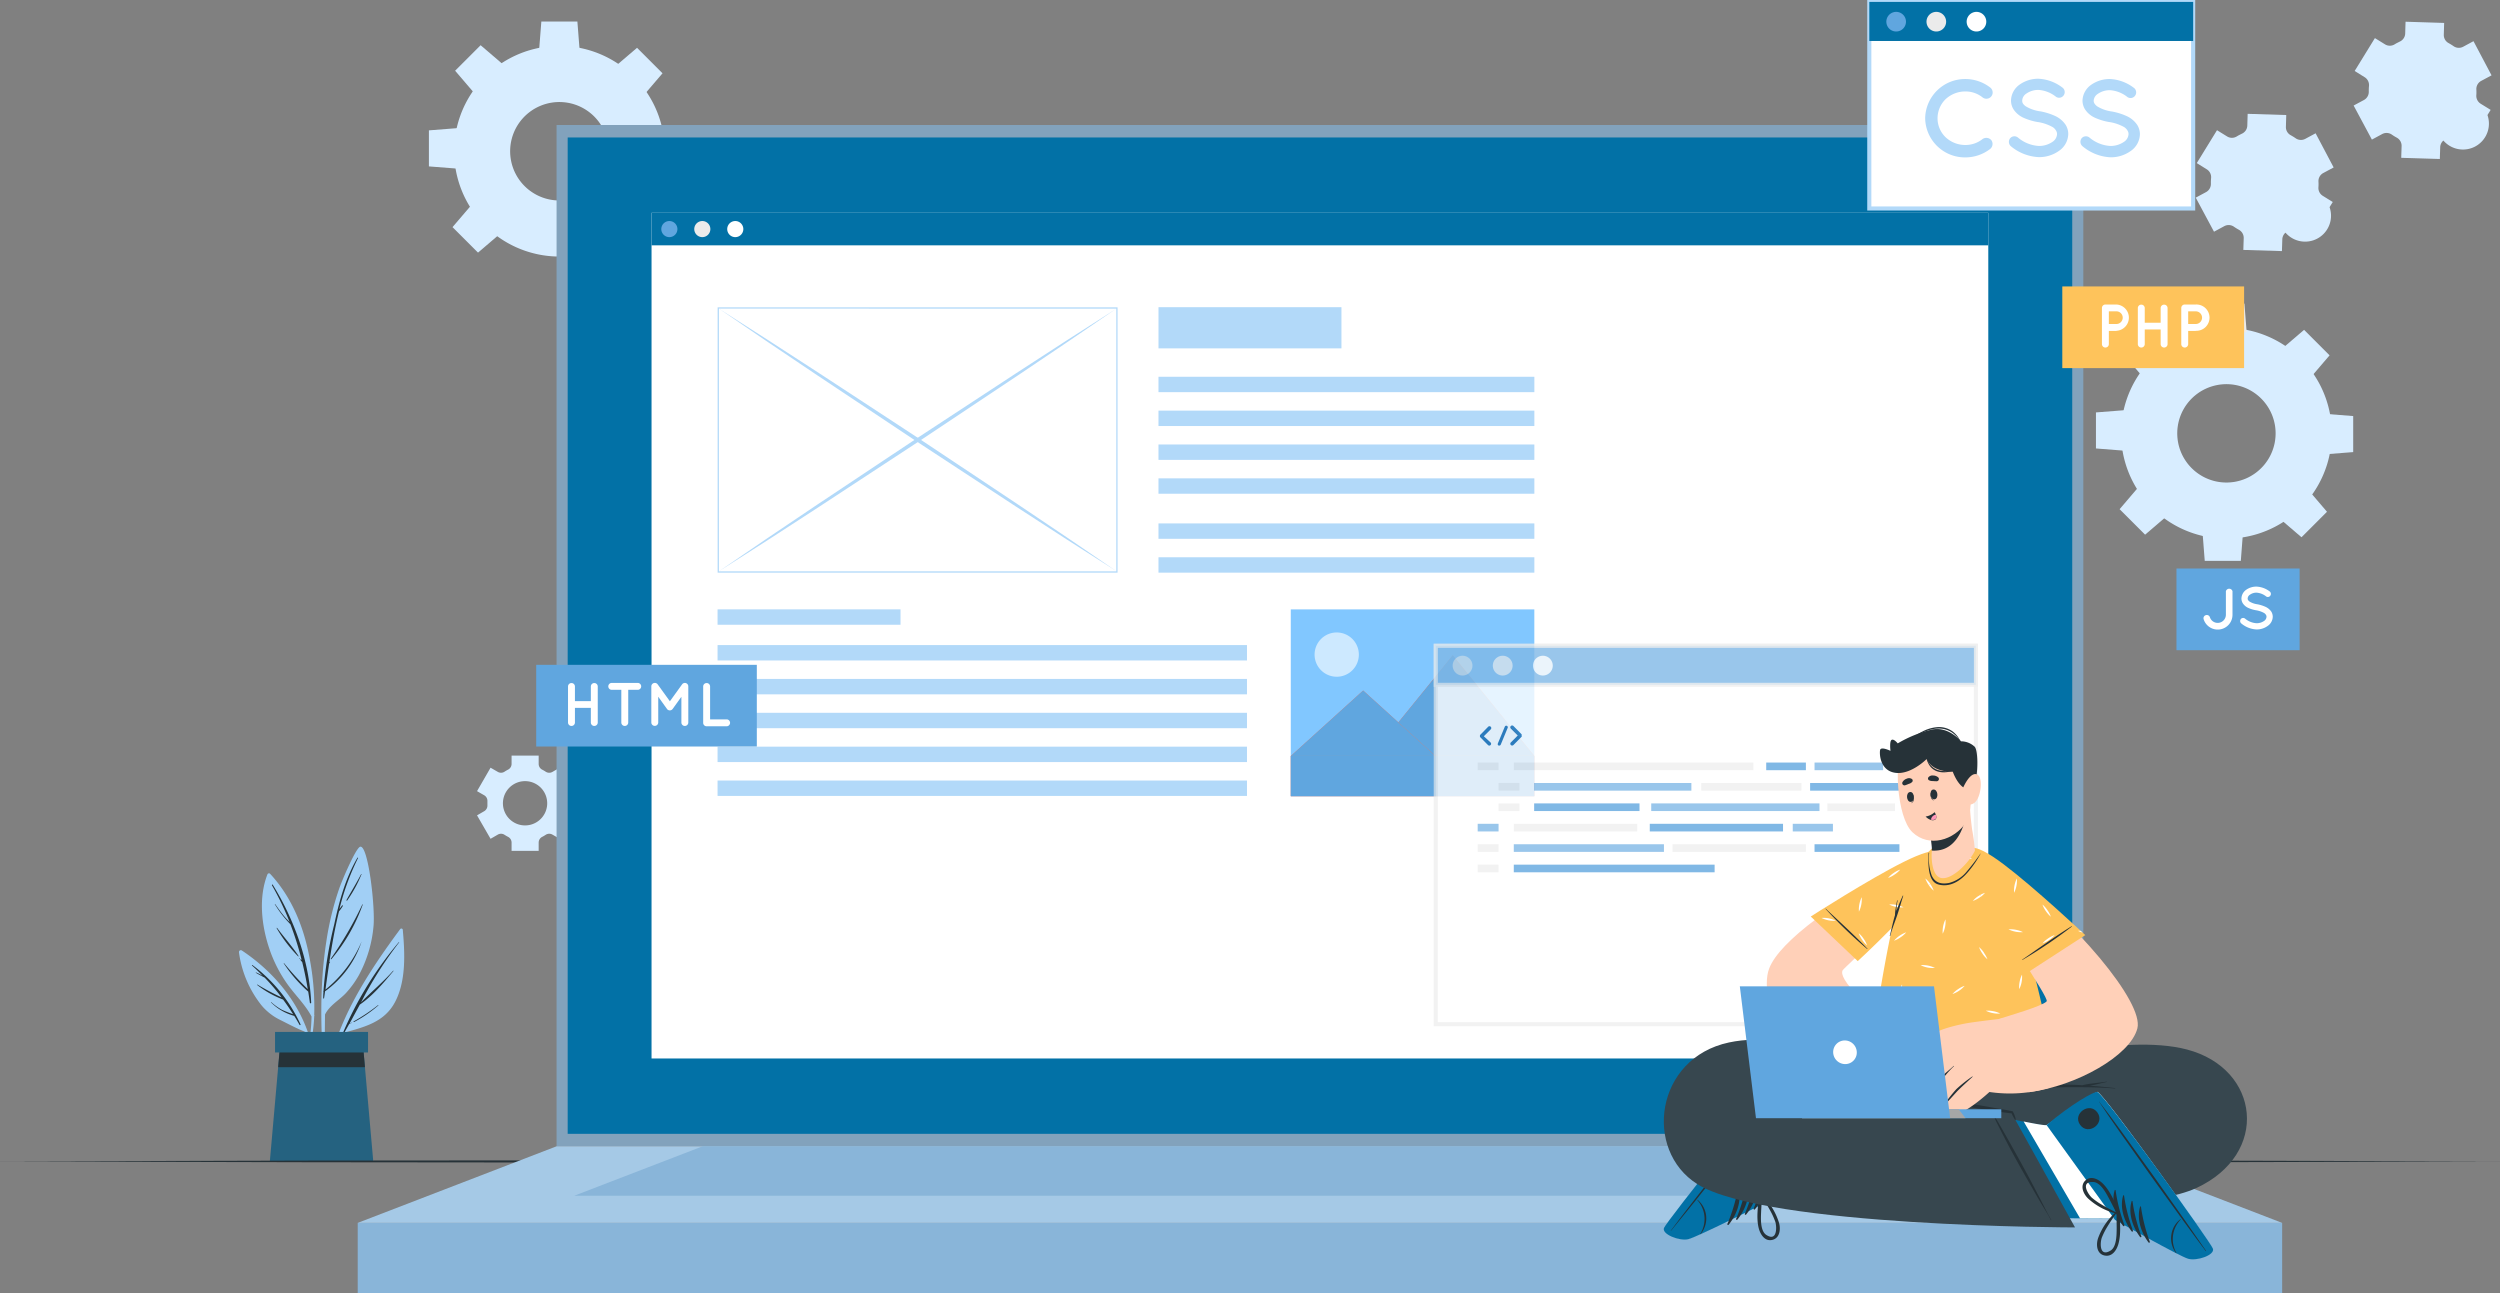 <svg xmlns="http://www.w3.org/2000/svg" width="570" height="294.803" viewBox="0 0 570 294.803">
  <rect x="0" y="0" width="570" height="294.803" fill="#808080" stroke="none"/>
  <g id="IT_Service_Bulgaria_ic_4" transform="translate(-6.76 -60)">
    <path id="Path_138890" data-name="Path 138890" d="M678.305,117.963l4.644-7.483-2.295-1.419a2.1,2.1,0,0,1-.97-1.971,10.51,10.51,0,0,0,0-1.317,2.1,2.1,0,0,1,1.1-1.9l2.366-1.27-4.116-7.791-2.366,1.277a2.1,2.1,0,0,1-2.184-.142,11.949,11.949,0,0,0-1.12-.694,2.081,2.081,0,0,1-1.1-1.9l.079-2.7-8.8-.276-.079,2.7a2.1,2.1,0,0,1-1.27,1.845l-.576.292c-.2.1-.379.213-.568.323a2.074,2.074,0,0,1-2.184,0l-2.31-1.427-4.613,7.5,2.295,1.427a2.105,2.105,0,0,1,.97,1.971,12.092,12.092,0,0,0-.047,1.309,2.107,2.107,0,0,1-1.088,1.9l-2.366,1.27,4.164,7.767,2.366-1.277a2.1,2.1,0,0,1,2.184.142,11.728,11.728,0,0,0,1.112.686,2.106,2.106,0,0,1,1.112,1.9l-.087,2.7,8.8.268.087-2.7a2.1,2.1,0,0,1,1.222-1.822c.2-.087.394-.189.583-.292s.378-.205.568-.323a2.089,2.089,0,0,1,2.192,0Zm-7.452-5.52a5.908,5.908,0,1,0,.008-.039Z" transform="translate(-108.318 -25.424)" fill="#d8edff"/>
    <path id="Path_141301" data-name="Path 141301" d="M678.305,117.963l4.644-7.483-2.295-1.419a2.1,2.1,0,0,1-.97-1.971,10.51,10.51,0,0,0,0-1.317,2.1,2.1,0,0,1,1.1-1.9l2.366-1.27-4.116-7.791-2.366,1.277a2.1,2.1,0,0,1-2.184-.142,11.949,11.949,0,0,0-1.12-.694,2.081,2.081,0,0,1-1.1-1.9l.079-2.7-8.8-.276-.079,2.7a2.1,2.1,0,0,1-1.27,1.845l-.576.292c-.2.1-.379.213-.568.323a2.074,2.074,0,0,1-2.184,0l-2.31-1.427-4.613,7.5,2.295,1.427a2.105,2.105,0,0,1,.97,1.971,12.092,12.092,0,0,0-.047,1.309,2.107,2.107,0,0,1-1.088,1.9l-2.366,1.27,4.164,7.767,2.366-1.277a2.1,2.1,0,0,1,2.184.142,11.728,11.728,0,0,0,1.112.686,2.106,2.106,0,0,1,1.112,1.9l-.087,2.7,8.8.268.087-2.7a2.1,2.1,0,0,1,1.222-1.822c.2-.087.394-.189.583-.292s.378-.205.568-.323a2.089,2.089,0,0,1,2.192,0Zm-7.452-5.52a5.908,5.908,0,1,0,.008-.039Z" transform="translate(-144.318 -4.424)" fill="#d8edff"/>
    <path id="Path_138891" data-name="Path 138891" d="M122.008,356.726l-3.06-5.346-1.632.946a1.458,1.458,0,0,1-1.577-.055,8.154,8.154,0,0,0-.789-.457,1.467,1.467,0,0,1-.789-1.309V348.62h-6.174V350.5a1.467,1.467,0,0,1-.789,1.309,7.265,7.265,0,0,0-.789.457,1.458,1.458,0,0,1-1.577.055l-1.64-.946-3.083,5.346,1.648.946a1.475,1.475,0,0,1,.718,1.356v.907a1.475,1.475,0,0,1-.718,1.356l-1.648.954,3.083,5.346,1.64-.946a1.458,1.458,0,0,1,1.577.055c.26.166.52.315.789.457a1.459,1.459,0,0,1,.789,1.3v1.893h6.174v-1.893a1.465,1.465,0,0,1,.789-1.3,8.729,8.729,0,0,0,.789-.457,1.458,1.458,0,0,1,1.577-.055l1.64.946,3.083-5.346-1.64-.946a1.475,1.475,0,0,1-.718-1.356v-.915a1.475,1.475,0,0,1,.718-1.356Zm-5.9,2.76a5.048,5.048,0,1,1-1.479-3.568,5.058,5.058,0,0,1,1.479,3.568Z" transform="translate(15.415 -116.34)" fill="#d8edff"/>
    <g id="Group_307058" data-name="Group 307058" transform="translate(104.55 64.915)">
      <path id="Path_138892" data-name="Path 138892" d="M89.637,259.2a24.013,24.013,0,1,0,9.2,1.825,24.027,24.027,0,0,0-9.2-1.825Zm0,35.24a11.221,11.221,0,1,1,7.932-3.284,11.221,11.221,0,0,1-7.932,3.284Z" transform="translate(-59.892 -253.648)" fill="#d8edff"/>
      <path id="Path_138893" data-name="Path 138893" d="M99.462,258.7H90.22l.513-6.545h8.217Z" transform="translate(-65.097 -252.16)" fill="#d8edff"/>
      <path id="Path_138894" data-name="Path 138894" d="M76.735,263.266,70.206,269.8l-4.266-4.984L71.752,259Z" transform="translate(-59.963 -253.606)" fill="#d8edff"/>
      <path id="Path_138895" data-name="Path 138895" d="M64.9,282.97v9.242L58.36,291.7v-8.217Z" transform="translate(-58.36 -258.675)" fill="#d8edff"/>
      <path id="Path_138896" data-name="Path 138896" d="M69.456,305.27l6.537,6.537L71,316.073l-5.812-5.812Z" transform="translate(-59.804 -263.391)" fill="#d8edff"/>
      <path id="Path_138898" data-name="Path 138898" d="M111.47,312.549,118,306.02,122.265,311l-5.812,5.812Z" transform="translate(-69.591 -263.549)" fill="#d8edff"/>
      <path id="Path_138899" data-name="Path 138899" d="M124.45,293.262V284.02l6.537.513v8.217Z" transform="translate(-72.335 -258.897)" fill="#d8edff"/>
      <path id="Path_138900" data-name="Path 138900" d="M118.747,270.545l-6.537-6.537,4.991-4.258,5.812,5.812Z" transform="translate(-69.747 -253.765)" fill="#d8edff"/>
    </g>
    <path id="Path_138901" data-name="Path 138901" d="M630.652,154.82a24.022,24.022,0,1,0,9.2,1.829,24.036,24.036,0,0,0-9.2-1.829Zm0,35.248a11.213,11.213,0,1,1,4.294-.852,11.221,11.221,0,0,1-4.294.852Z" transform="translate(-116.272 -20.051)" fill="#d8edff"/>
    <path id="Path_138902" data-name="Path 138902" d="M640.482,154.335H631.24l.513-6.545h8.217Z" transform="translate(-121.48 -18.564)" fill="#ebebeb"/>
    <path id="Path_138903" data-name="Path 138903" d="M617.755,158.9l-6.529,6.529-4.266-4.984,5.812-5.812Z" transform="translate(-116.346 -20.011)" fill="#d8edff"/>
    <path id="Path_138904" data-name="Path 138904" d="M605.917,178.6v9.242l-6.537-.513v-8.217Z" transform="translate(-114.743 -25.079)" fill="#d8edff"/>
    <path id="Path_138905" data-name="Path 138905" d="M610.478,200.9l6.537,6.537-4.984,4.266-5.812-5.812Z" transform="translate(-116.189 -29.795)" fill="#d8edff"/>
    <path id="Path_138906" data-name="Path 138906" d="M630.19,213.88h9.234l-.5,6.545h-8.224Z" transform="translate(-121.258 -32.54)" fill="#d8edff"/>
    <path id="Path_138907" data-name="Path 138907" d="M652.49,208.179l6.537-6.529,4.258,4.984-5.812,5.812Z" transform="translate(-125.973 -29.953)" fill="#d8edff"/>
    <path id="Path_138908" data-name="Path 138908" d="M665.47,188.892V179.65l6.537.513v8.217Z" transform="translate(-128.718 -25.301)" fill="#d8edff"/>
    <path id="Path_138909" data-name="Path 138909" d="M659.769,166.173l-6.529-6.537,4.984-4.266,5.812,5.812Z" transform="translate(-126.132 -20.167)" fill="#d8edff"/>
    <path id="Path_138910" data-name="Path 138910" d="M104.614,328.6C97.376,338.4,89.822,349.785,88,362.086c0,.181.276.244.315.055a74.315,74.315,0,0,1,3.2-9.841c4.731-1.317,9.462-2.366,11.938-7.1,2.547-4.857,2.224-11.189,1.743-16.48A.332.332,0,0,0,104.614,328.6Z" transform="translate(-6.606 -56.771)" fill="#a1cff5"/>
    <path id="Path_138911" data-name="Path 138911" d="M92.536,353.036A81.1,81.1,0,0,1,105.271,332.4s.095,0,.055.063a87.48,87.48,0,0,0-8.674,13.665c2.366-2.437,5.023-4.613,7.294-7.191.047-.055.118,0,.071.071-2.255,2.7-4.731,5.646-7.657,7.649q-1.183,2.176-2.366,4.368c.2-.11.4-.205.607-.308v.055c-.229.11-.449.229-.678.331-.379.686-.789,1.38-1.151,2.066C92.678,353.328,92.465,353.186,92.536,353.036Z" transform="translate(-7.562 -57.602)" fill="#263238"/>
    <path id="Path_138912" data-name="Path 138912" d="M95.59,354.34a41.8,41.8,0,0,0,5.559-3.714c.047-.039.118,0,.071.071a29.164,29.164,0,0,1-5.52,3.777C95.582,354.521,95.5,354.387,95.59,354.34Z" transform="translate(-8.203 -61.453)" fill="#263238"/>
    <path id="Path_138913" data-name="Path 138913" d="M86.78,355.254c0,.15.268.142.26,0,0-4.045,0-8.114.063-12.183,1.041-2.1,3.265-3.257,4.818-4.936a21.829,21.829,0,0,0,2.886-4,28.885,28.885,0,0,0,3.351-11.174c.426-4.329-1.214-18.625-3.044-18.136-.946.252-4.014,7.333-4.826,9.675A67.645,67.645,0,0,0,87.41,326.37C85.928,335.872,86.054,345.657,86.78,355.254Z" transform="translate(-6.237 -51.769)" fill="#a1cff5"/>
    <path id="Path_138914" data-name="Path 138914" d="M86.867,338.446a91.617,91.617,0,0,1,2.46-15.274c1.159-5.354,2.523-10.393,5.283-15.171.047-.087.181,0,.134.079A56.242,56.242,0,0,0,90.5,319.726c.181-.284.41-.56.6-.836.079-.1.252,0,.181.11a8.246,8.246,0,0,1-.867,1.214h0c-.946,3.824-1.632,7.743-2.216,11.647l.134-.15.055.047-.229.386c-.292,1.979-.568,3.943-.836,5.922a28,28,0,0,0,8.24-10.953,22.753,22.753,0,0,1-8.335,11.339c-.071.528-.142,1.057-.221,1.577,0,.11-.189.079-.189,0a13.756,13.756,0,0,1,.047-1.4C86.828,338.572,86.8,338.493,86.867,338.446Z" transform="translate(-6.357 -52.435)" fill="#263238"/>
    <path id="Path_138915" data-name="Path 138915" d="M89,333.875a82.025,82.025,0,0,0,7.191-12.38c0-.047.1,0,.087.039a40.273,40.273,0,0,1-7.144,12.443A.085.085,0,0,1,89,333.875Z" transform="translate(-6.813 -55.292)" fill="#263238"/>
    <path id="Path_138916" data-name="Path 138916" d="M93.526,318.646c1.12-1.979,2.295-3.9,3.351-5.922,0-.055.1,0,.079.055A30.57,30.57,0,0,1,93.7,318.74C93.629,318.843,93.463,318.756,93.526,318.646Z" transform="translate(-7.772 -53.436)" fill="#263238"/>
    <path id="Path_138917" data-name="Path 138917" d="M80.4,345.164a41.635,41.635,0,0,1-.946,7.948c.039.292.079.576.126.875a38.351,38.351,0,0,0,1.427-8.895.268.268,0,0,0,0-.276h0a58.355,58.355,0,0,0-.891-12.049c-1.254-7.444-4-14.588-9.186-20.171a.377.377,0,0,0-.316-.078.377.377,0,0,0-.26.2c-2.09,5.331-1.364,11.686.426,17a31.053,31.053,0,0,0,4.116,8.067C76.69,340.314,78.962,342.435,80.4,345.164Z" transform="translate(-2.606 -53.396)" fill="#a1cff5"/>
    <path id="Path_138918" data-name="Path 138918" d="M72.167,315.8c4.92,7.988,8.343,17.458,8.761,26.889a.15.15,0,0,1-.3,0c-.11-.852-.244-1.687-.378-2.523a32.221,32.221,0,0,1-5.583-6.442c0-.039.039-.087.071-.047a68.4,68.4,0,0,0,5.409,5.93q-.52-3.155-1.262-6.158c-.134-.15-.26-.308-.386-.457s.055-.244.142-.15l.118.134a70.6,70.6,0,0,0-2.571-8.169,24.691,24.691,0,0,1-3.564-4.581l.063-.039c.733,1.025,1.443,2.066,2.279,3.02.331.378.694.733,1.041,1.1a63.316,63.316,0,0,0-4.014-8.359C71.907,315.789,72.1,315.678,72.167,315.8Z" transform="translate(-3.217 -54.08)" fill="#263238"/>
    <path id="Path_138919" data-name="Path 138919" d="M73.449,328.3c1.577,2.137,3.406,4.179,4.881,6.387a.06.06,0,0,1,.011.023.064.064,0,0,1,0,.025.066.066,0,0,1-.008.024.074.074,0,0,1-.017.019.078.078,0,0,1-.023.011.054.054,0,0,1-.025,0,.063.063,0,0,1-.024-.008.066.066,0,0,1-.019-.017,32.435,32.435,0,0,1-4.881-6.4C73.3,328.295,73.4,328.24,73.449,328.3Z" transform="translate(-3.505 -56.73)" fill="#263238"/>
    <path id="Path_138920" data-name="Path 138920" d="M79.97,337l.071.071a.05.05,0,1,1-.071.071l-.071-.063C79.813,337.063,79.884,337,79.97,337Z" transform="translate(-4.885 -58.575)" fill="#263238"/>
    <path id="Path_138921" data-name="Path 138921" d="M62.44,335.165a24.607,24.607,0,0,0,5.173,12.183,12.945,12.945,0,0,0,4.211,3.28c1.822.907,3.73,1.94,5.614,2.681a36.963,36.963,0,0,1,2,7.1c.055-.213.118-.426.181-.631-1.214-10.4-7.941-19.288-16.559-25a.424.424,0,0,0-.211-.043.414.414,0,0,0-.205.065.424.424,0,0,0-.147.156.429.429,0,0,0-.052.209Z" transform="translate(-1.201 -58.095)" fill="#a1cff5"/>
    <path id="Path_138922" data-name="Path 138922" d="M66.213,339.145a.074.074,0,0,1,.087-.118A35.278,35.278,0,0,1,77.268,352.55c.063.142-.134.268-.213.126-.4-.7-.789-1.388-1.222-2.058a11.866,11.866,0,0,1-5.283-3.06.041.041,0,0,1-.014-.028.043.043,0,0,1,.01-.031.044.044,0,0,1,.029-.014.043.043,0,0,1,.03.01,12.369,12.369,0,0,0,2.476,1.758,26.553,26.553,0,0,0,2.5.986c-.725-1.159-1.49-2.263-2.279-3.336a23.016,23.016,0,0,1-5.906-3.32c-.055-.047,0-.134.055-.095a61.093,61.093,0,0,0,5.52,2.933,47.691,47.691,0,0,0-3.872-4.518c-.67-.355-1.348-.71-1.995-1.088a.052.052,0,0,1-.025-.02.054.054,0,0,1-.009-.031.055.055,0,0,1,.009-.031.053.053,0,0,1,.025-.021,6.9,6.9,0,0,1,1.53.789C67.869,340.675,67.065,339.9,66.213,339.145Z" transform="translate(-1.994 -59.001)" fill="#263238"/>
    <path id="Path_138923" data-name="Path 138923" d="M94.955,388.789H71.37l1.9-21.488.418-4.731H92.637l.418,4.731Z" transform="translate(-3.089 -63.982)" fill="#256280"/>
    <path id="Path_138924" data-name="Path 138924" d="M93.564,367.3H73.78l.418-4.731H93.147Z" transform="translate(-3.599 -63.982)" fill="#263238"/>
    <path id="Path_138925" data-name="Path 138925" d="M94.084,358.37H72.88v4.692h21.2Z" transform="translate(-3.409 -63.094)" fill="#256280"/>
    <path id="Path_138926" data-name="Path 138926" d="M56.76,395.714l71.25-.2,71.25-.063,142.5-.134,142.5.134,71.25.063,71.25.2-71.25.189-71.25.071-142.5.134-142.5-.134-71.25-.071Z" transform="translate(-50 -70.907)" fill="#263238"/>
    <path id="Path_138927" data-name="Path 138927" d="M502.381,96.15H154.28V329h348.1Z" transform="translate(-20.622 -7.644)" fill="#82a2bc"/>
    <path id="Path_138928" data-name="Path 138928" d="M500.528,99.75H157.49V326.92H500.528Z" transform="translate(-21.3 -8.406)" fill="#0271a6"/>
    <path id="Path_138929" data-name="Path 138929" d="M535.555,413.59H96.78v15.984H535.555Z" transform="translate(-8.463 -74.77)" fill="#89b5d9"/>
    <path id="Path_138930" data-name="Path 138930" d="M96.78,408.906l45.341-17.466H490.214l45.341,17.466Z" transform="translate(-8.463 -70.087)" fill="#a5c9e6"/>
    <path id="Path_138931" data-name="Path 138931" d="M159.41,402.708l29.255-11.268H470.157l29.255,11.268Z" transform="translate(-21.706 -70.087)" fill="#89b5d9"/>
    <path id="Path_138932" data-name="Path 138932" d="M486.518,121.53H181.74V314.344H486.518Z" transform="translate(-26.428 -13.011)" fill="#fff"/>
    <path id="Path_138933" data-name="Path 138933" d="M486.518,121.53H181.74v7.42H486.518Z" transform="translate(-26.428 -13.011)" fill="#0271a6"/>
    <path id="Path_138934" data-name="Path 138934" d="M188.235,125.747a1.836,1.836,0,1,1-.538-1.3A1.838,1.838,0,0,1,188.235,125.747Z" transform="translate(-27.025 -13.514)" fill="#60a6df"/>
    <path id="Path_138935" data-name="Path 138935" d="M197.76,125.747a1.836,1.836,0,1,1-.538-1.3,1.846,1.846,0,0,1,.538,1.3Z" transform="translate(-29.036 -13.514)" fill="#ebebeb"/>
    <path id="Path_138936" data-name="Path 138936" d="M207.29,125.747a1.836,1.836,0,1,1-.538-1.3A1.846,1.846,0,0,1,207.29,125.747Z" transform="translate(-31.051 -13.514)" fill="#fff"/>
    <path id="Path_138937" data-name="Path 138937" d="M366.57,278.795H422.1v-42.6H366.57Z" transform="translate(-65.513 -37.257)" fill="#81c7ff"/>
    <path id="Path_138938" data-name="Path 138938" d="M373.553,246.916a5.048,5.048,0,1,0,1.378-2.565,5.043,5.043,0,0,0-1.378,2.565Z" transform="translate(-66.968 -38.671)" fill="#fff" opacity="0.6"/>
    <path id="Path_138939" data-name="Path 138939" d="M389.8,272.431h37.211l-18.6-22.931Z" transform="translate(-70.425 -40.072)" fill="#ff734e"/>
    <path id="Path_138940" data-name="Path 138940" d="M389.8,272.431h37.211l-18.6-22.931Z" transform="translate(-70.425 -40.072)" fill="#60a6df"/>
    <path id="Path_138941" data-name="Path 138941" d="M366.57,274.6h33l-16.5-14.935Z" transform="translate(-65.513 -42.222)" fill="#ff734e"/>
    <path id="Path_138942" data-name="Path 138942" d="M366.57,274.6h33l-16.5-14.935Z" transform="translate(-65.513 -42.222)" fill="#60a6df"/>
    <path id="Path_138943" data-name="Path 138943" d="M422.1,278.58H366.57v9.179H422.1Z" transform="translate(-65.513 -46.221)" fill="#ff734e"/>
    <path id="Path_138944" data-name="Path 138944" d="M422.1,278.58H366.57v9.179H422.1Z" transform="translate(-65.513 -46.221)" fill="#60a6df"/>
    <path id="Path_138945" data-name="Path 138945" d="M242.544,236.19H200.83V239.7h41.714Z" transform="translate(-30.465 -37.257)" fill="#b2d9f9"/>
    <path id="Path_138946" data-name="Path 138946" d="M321.539,246.51H200.83v3.509h120.71Z" transform="translate(-30.465 -39.44)" fill="#b2d9f9"/>
    <path id="Path_138947" data-name="Path 138947" d="M321.539,256.31H200.83v3.509h120.71Z" transform="translate(-30.465 -41.512)" fill="#b2d9f9"/>
    <path id="Path_138948" data-name="Path 138948" d="M321.539,266.1H200.83v3.509h120.71Z" transform="translate(-30.465 -43.582)" fill="#b2d9f9"/>
    <path id="Path_138949" data-name="Path 138949" d="M321.539,275.89H200.83V279.4h120.71Z" transform="translate(-30.465 -45.652)" fill="#b2d9f9"/>
    <path id="Path_138950" data-name="Path 138950" d="M321.539,285.68H200.83v3.509h120.71Z" transform="translate(-30.465 -47.722)" fill="#b2d9f9"/>
    <path id="Path_138951" data-name="Path 138951" d="M370.034,148.82H328.32v9.391h41.714Z" transform="translate(-57.424 -18.782)" fill="#b2d9f9"/>
    <path id="Path_138952" data-name="Path 138952" d="M414.018,168.94h-85.7v3.509h85.7Z" transform="translate(-57.424 -23.037)" fill="#b2d9f9"/>
    <path id="Path_138953" data-name="Path 138953" d="M414.018,178.73h-85.7v3.509h85.7Z" transform="translate(-57.424 -25.107)" fill="#b2d9f9"/>
    <path id="Path_138954" data-name="Path 138954" d="M414.018,188.52h-85.7v3.509h85.7Z" transform="translate(-57.424 -27.177)" fill="#b2d9f9"/>
    <path id="Path_138955" data-name="Path 138955" d="M414.018,198.31h-85.7v3.509h85.7Z" transform="translate(-57.424 -29.247)" fill="#b2d9f9"/>
    <path id="Path_138956" data-name="Path 138956" d="M414.018,211.34h-85.7v3.509h85.7Z" transform="translate(-57.424 -32.002)" fill="#b2d9f9"/>
    <path id="Path_138957" data-name="Path 138957" d="M414.018,221.13h-85.7v3.509h85.7Z" transform="translate(-57.424 -34.073)" fill="#b2d9f9"/>
    <path id="Path_138963" data-name="Path 138963" d="M291.933,149.03h-90.9v60.2h90.9Z" transform="translate(-30.507 -18.826)" fill="#fff"/>
    <path id="Path_138964" data-name="Path 138964" d="M200.85,209.357v-60.5h91.179v60.5h-.15Zm.292-60.2v59.89h90.6V149.16Z" transform="translate(-30.469 -18.79)" fill="#b2d9f9"/>
    <path id="Path_138965" data-name="Path 138965" d="M201.22,149.24c7.641,4.85,15.242,9.77,22.828,14.7l22.734,14.888,22.6,15.045,11.26,7.578,11.221,7.657-11.442-7.31-11.394-7.381-22.71-14.888-22.6-15.045C216.179,159.436,208.672,154.381,201.22,149.24Z" transform="translate(-30.548 -18.871)" fill="#b2d9f9"/>
    <path id="Path_138966" data-name="Path 138966" d="M291.845,149.24c-7.46,5.141-14.982,10.2-22.481,15.242l-22.576,15.045-22.71,14.888L212.692,201.8l-11.442,7.31,11.213-7.657,11.26-7.578,22.6-15.045,22.71-14.888C276.595,159.01,284.2,154.09,291.845,149.24Z" transform="translate(-30.554 -18.871)" fill="#b2d9f9"/>
    <path id="Path_138967" data-name="Path 138967" d="M607.689,60.55H533.85v47.1h73.839Z" transform="translate(-100.886 -0.116)" fill="#fff"/>
    <path id="Path_138968" data-name="Path 138968" d="M608.027,108H533.25V60h74.777Zm-73.839-.93h72.9V60.9h-72.9Z" transform="translate(-100.759 0)" fill="#b2d9f9"/>
    <path id="Path_138969" data-name="Path 138969" d="M607.689,60.55H533.85v8.91h73.839Z" transform="translate(-100.886 -0.116)" fill="#0271a6"/>
    <path id="Path_138970" data-name="Path 138970" d="M543.245,65.678a2.238,2.238,0,1,1-.168-.859,2.245,2.245,0,0,1,.168.859Z" transform="translate(-101.922 -0.725)" fill="#60a6df"/>
    <path id="Path_138971" data-name="Path 138971" d="M554.855,65.678a2.238,2.238,0,1,1-.168-.859,2.245,2.245,0,0,1,.168.859Z" transform="translate(-104.377 -0.725)" fill="#ebebeb"/>
    <path id="Path_138972" data-name="Path 138972" d="M566.465,65.678a2.238,2.238,0,1,1-.168-.859,2.245,2.245,0,0,1,.168.859Z" transform="translate(-106.832 -0.725)" fill="#fff"/>
    <path id="Path_138973" data-name="Path 138973" d="M550,91.784a9.107,9.107,0,0,1,9.1-8.934,9.289,9.289,0,0,1,5.733,1.94,1.423,1.423,0,0,1,.506,1.5,1.423,1.423,0,0,1-2.241.758,6.214,6.214,0,0,0-4-1.364,6.576,6.576,0,0,0-4.463,1.782,6.122,6.122,0,0,0-1.814,4.321,6.011,6.011,0,0,0,1.814,4.313,6.546,6.546,0,0,0,4.463,1.79,6.265,6.265,0,0,0,4-1.364,1.506,1.506,0,0,1,1.987.268,1.467,1.467,0,0,1-.252,1.987,9.3,9.3,0,0,1-5.733,1.94,9.077,9.077,0,0,1-9.1-8.934Z" transform="translate(-104.301 -4.832)" fill="#b2d9f9"/>
    <path id="Path_138974" data-name="Path 138974" d="M574.477,96.356a1.285,1.285,0,0,1,1.806-.173,8.084,8.084,0,0,0,4.731,1.908,5.345,5.345,0,0,0,3.1-.915,2.23,2.23,0,0,0,1.072-1.79,1.406,1.406,0,0,0-.229-.789,2.276,2.276,0,0,0-.741-.789,10.082,10.082,0,0,0-3.4-1.167h-.047a13.46,13.46,0,0,1-3.2-.962,5.357,5.357,0,0,1-2.31-1.94,3.8,3.8,0,0,1-.568-2.034,4.583,4.583,0,0,1,1.987-3.619,7.3,7.3,0,0,1,4.29-1.317,9.722,9.722,0,0,1,5.409,1.987,1.277,1.277,0,0,1,.347,1.758,1.262,1.262,0,0,1-1.766.378,7.157,7.157,0,0,0-3.99-1.577,4.731,4.731,0,0,0-2.784.844,1.985,1.985,0,0,0-.938,1.577,1.186,1.186,0,0,0,.174.694,2.293,2.293,0,0,0,.67.647,8.558,8.558,0,0,0,3.1,1.1h.047a14.351,14.351,0,0,1,3.43,1.041,5.79,5.79,0,0,1,2.476,2.058,3.942,3.942,0,0,1,.6,2.105,4.787,4.787,0,0,1-2.137,3.848,7.756,7.756,0,0,1-4.589,1.411,10.7,10.7,0,0,1-6.348-2.476,1.325,1.325,0,0,1-.189-1.806Z" transform="translate(-109.42 -4.815)" fill="#b2d9f9"/>
    <path id="Path_138975" data-name="Path 138975" d="M595.15,96.373a1.286,1.286,0,0,1,1.806-.173,8.084,8.084,0,0,0,4.731,1.908,5.345,5.345,0,0,0,3.1-.915,2.229,2.229,0,0,0,1.072-1.79,1.406,1.406,0,0,0-.229-.789,2.276,2.276,0,0,0-.741-.789,10.079,10.079,0,0,0-3.4-1.167h-.047a13.471,13.471,0,0,1-3.2-.962,5.357,5.357,0,0,1-2.31-1.94,3.8,3.8,0,0,1-.568-2.034,4.583,4.583,0,0,1,1.979-3.556,7.3,7.3,0,0,1,4.29-1.317,9.721,9.721,0,0,1,5.409,1.987,1.277,1.277,0,0,1,.347,1.758,1.262,1.262,0,0,1-1.766.378,7.156,7.156,0,0,0-3.99-1.577,4.731,4.731,0,0,0-2.784.844,1.986,1.986,0,0,0-.938,1.577,1.183,1.183,0,0,0,.221.67,2.3,2.3,0,0,0,.67.647,8.56,8.56,0,0,0,3.1,1.1h.047a14.351,14.351,0,0,1,3.43,1.041,5.787,5.787,0,0,1,2.476,2.058,4.051,4.051,0,0,1,.6,2.105,4.787,4.787,0,0,1-2.137,3.848,7.757,7.757,0,0,1-4.589,1.411,10.692,10.692,0,0,1-6.308-2.476,1.326,1.326,0,0,1-.268-1.845Z" transform="translate(-113.794 -4.832)" fill="#b2d9f9"/>
    <path id="Path_138976" data-name="Path 138976" d="M631.1,142.82H589.65v18.625H631.1Z" transform="translate(-112.685 -17.513)" fill="#fec35b"/>
    <path id="Path_138977" data-name="Path 138977" d="M604.406,154.067h-1.719V157.1a.789.789,0,0,1-1.577,0v-8.264a.789.789,0,0,1,.789-.789h2.5a3,3,0,0,1,0,5.993Zm-1.719-1.577h1.719a1.443,1.443,0,1,0,0-2.886h-1.719Z" transform="translate(-115.109 -18.619)" fill="#fff"/>
    <path id="Path_138978" data-name="Path 138978" d="M611.49,157.1v-8.264a.789.789,0,0,1,1.577,0v3.367h3.627v-3.367a.789.789,0,0,1,1.577,0V157.1a.789.789,0,0,1-1.577,0v-3.359h-3.627V157.1a.789.789,0,0,1-1.577,0Z" transform="translate(-117.304 -18.619)" fill="#fff"/>
    <path id="Path_138979" data-name="Path 138979" d="M627.346,154.067h-1.719V157.1a.789.789,0,0,1-1.577,0v-8.264a.789.789,0,0,1,.789-.789h2.508a3,3,0,1,1,0,5.993Zm-1.719-1.577h1.719a1.443,1.443,0,1,0,0-2.886h-1.719Z" transform="translate(-119.96 -18.619)" fill="#fff"/>
    <g id="Group_307038" data-name="Group 307038" transform="translate(333.648 206.768)" opacity="0.8">
      <path id="Path_138980" data-name="Path 138980" d="M521.608,247.83H398.47V334.1H521.608Z" transform="translate(-398.005 -247.365)" fill="#fff"/>
      <path id="Path_138981" data-name="Path 138981" d="M521.957,334.445H397.88v-87.2H521.957Zm-123.138-.93H521.042V248.178H398.818Z" transform="translate(-397.88 -247.24)" fill="#ebebeb" opacity="0.8"/>
      <path id="Path_138982" data-name="Path 138982" d="M521.608,247.83H398.47v8.911H521.608Z" transform="translate(-398.005 -247.365)" fill="#60a6df" opacity="0.8"/>
      <path id="Path_138983" data-name="Path 138983" d="M521.957,257.081H397.88V247.24H521.957Zm-123.138-.93H521.042v-7.972H398.818Z" transform="translate(-397.88 -247.24)" fill="#ebebeb" opacity="0.8"/>
      <path id="Path_138984" data-name="Path 138984" d="M407.875,252.959a2.255,2.255,0,1,1-.663-1.582,2.253,2.253,0,0,1,.663,1.582Z" transform="translate(-399.043 -247.976)" fill="#cddae4" opacity="0.8"/>
      <path id="Path_138985" data-name="Path 138985" d="M419.485,252.959a2.255,2.255,0,1,1-.663-1.582,2.246,2.246,0,0,1,.663,1.582Z" transform="translate(-401.498 -247.976)" fill="#ebebeb" opacity="0.8"/>
      <path id="Path_138986" data-name="Path 138986" d="M431.095,252.959a2.255,2.255,0,1,1-.663-1.582,2.253,2.253,0,0,1,.663,1.582Z" transform="translate(-403.953 -247.976)" fill="#fff" opacity="0.8"/>
      <path id="Path_138987" data-name="Path 138987" d="M415.353,281.6H410.59v1.743h4.763Z" transform="translate(-400.568 -254.506)" fill="#ebebeb" opacity="0.8"/>
      <path id="Path_138988" data-name="Path 138988" d="M475.66,281.6H421.03v1.743h54.63Z" transform="translate(-402.775 -254.506)" fill="#ebebeb" opacity="0.8"/>
      <path id="Path_138989" data-name="Path 138989" d="M503.065,281.6H494.02v1.743h9.045Z" transform="translate(-418.21 -254.506)" fill="#60a6df"/>
      <path id="Path_138990" data-name="Path 138990" d="M523.627,281.6H507.99v1.743h15.637Z" transform="translate(-421.164 -254.506)" fill="#60a6df" opacity="0.8"/>
      <path id="Path_138991" data-name="Path 138991" d="M421.393,287.51H416.63v1.743h4.763Z" transform="translate(-401.845 -255.756)" fill="#ebebeb" opacity="0.8"/>
      <path id="Path_138992" data-name="Path 138992" d="M462.767,287.51H426.92v1.743h35.847Z" transform="translate(-404.021 -255.756)" fill="#60a6df" opacity="0.8"/>
      <path id="Path_138993" data-name="Path 138993" d="M455.268,305.22H421.03v1.743h34.238Z" transform="translate(-402.775 -259.501)" fill="#60a6df" opacity="0.8"/>
      <path id="Path_138994" data-name="Path 138994" d="M450.939,293.41H426.92v1.743h24.019Z" transform="translate(-404.021 -257.003)" fill="#60a6df"/>
      <path id="Path_138995" data-name="Path 138995" d="M510.853,299.31H501.69v1.743h9.163Z" transform="translate(-419.832 -258.251)" fill="#60a6df" opacity="0.8"/>
      <path id="Path_138996" data-name="Path 138996" d="M499.132,293.41H460.77v1.743h38.362Z" transform="translate(-411.179 -257.003)" fill="#60a6df" opacity="0.8"/>
      <path id="Path_138997" data-name="Path 138997" d="M466.82,311.12H421.03v1.743h45.79Z" transform="translate(-402.775 -260.748)" fill="#60a6df"/>
      <path id="Path_138998" data-name="Path 138998" d="M531.525,287.51H506.71v1.743h24.815Z" transform="translate(-420.893 -255.756)" fill="#60a6df"/>
      <path id="Path_138999" data-name="Path 138999" d="M498.084,287.51H475.24v1.743h22.844Z" transform="translate(-414.239 -255.756)" fill="#ebebeb" opacity="0.8"/>
      <path id="Path_139000" data-name="Path 139000" d="M527.116,293.41H511.7v1.743h15.416Z" transform="translate(-421.948 -257.003)" fill="#ebebeb" opacity="0.8"/>
      <path id="Path_139001" data-name="Path 139001" d="M421.393,293.41H416.63v1.743h4.763Z" transform="translate(-401.845 -257.003)" fill="#ebebeb" opacity="0.8"/>
      <path id="Path_139002" data-name="Path 139002" d="M415.353,299.31H410.59v1.743h4.763Z" transform="translate(-400.568 -258.251)" fill="#60a6df" opacity="0.8"/>
      <path id="Path_139003" data-name="Path 139003" d="M449.173,299.31H421.03v1.743h28.143Z" transform="translate(-402.775 -258.251)" fill="#ebebeb" opacity="0.8"/>
      <path id="Path_139004" data-name="Path 139004" d="M497.342,305.22H466.92v1.743h30.422Z" transform="translate(-412.479 -259.501)" fill="#ebebeb" opacity="0.8"/>
      <path id="Path_139005" data-name="Path 139005" d="M527.349,305.22H507.99v1.743h19.359Z" transform="translate(-421.164 -259.501)" fill="#60a6df"/>
      <path id="Path_139006" data-name="Path 139006" d="M490.732,299.31H460.35v1.743h30.382Z" transform="translate(-411.09 -258.251)" fill="#60a6df"/>
      <path id="Path_139007" data-name="Path 139007" d="M415.353,305.22H410.59v1.743h4.763Z" transform="translate(-400.568 -259.501)" fill="#ebebeb" opacity="0.8"/>
      <path id="Path_139008" data-name="Path 139008" d="M415.353,311.12H410.59v1.743h4.763Z" transform="translate(-400.568 -260.748)" fill="#ebebeb" opacity="0.8"/>
      <path id="Path_139009" data-name="Path 139009" d="M413.669,274.8a.436.436,0,0,1,.091.136.416.416,0,0,1,.032.16.41.41,0,0,1-.032.16.418.418,0,0,1-.091.136.4.4,0,0,1-.284.118.424.424,0,0,1-.3-.118l-1.837-1.861a.041.041,0,0,1-.006-.02.046.046,0,0,1,.006-.02h0a.082.082,0,0,1,0-.055h0v-.039h0v-.276l.039-.039,1.837-1.869a.419.419,0,0,1,.584,0,.435.435,0,0,1,.091.136.417.417,0,0,1,.032.16.411.411,0,0,1-.032.16.417.417,0,0,1-.091.136l-1.577,1.577Z" transform="translate(-400.706 -252.283)" fill="#1e70b4"/>
      <path id="Path_139010" data-name="Path 139010" d="M416.418,274.978,418,271.162a.361.361,0,0,1,.193-.191.353.353,0,0,1,.386.08.356.356,0,0,1,.075.387l-1.577,3.816a.353.353,0,0,1-.331.221.275.275,0,0,1-.134,0,.341.341,0,0,1-.128-.079.345.345,0,0,1-.083-.125.352.352,0,0,1-.022-.148.357.357,0,0,1,.043-.144Z" transform="translate(-401.791 -252.253)" fill="#1e70b4"/>
      <path id="Path_139011" data-name="Path 139011" d="M422.615,273.427l-.039.047-1.837,1.861a.425.425,0,0,1-.3.118.409.409,0,0,1-.382-.254.411.411,0,0,1-.032-.16.417.417,0,0,1,.032-.16.435.435,0,0,1,.091-.136l1.577-1.577-1.577-1.577a.418.418,0,0,1-.091-.136.411.411,0,0,1-.032-.16.417.417,0,0,1,.032-.16.435.435,0,0,1,.091-.136.427.427,0,0,1,.591,0l1.837,1.869.039.039v.055h0a.283.283,0,0,0,0,.063h0v.229a.155.155,0,0,1,.026.087.153.153,0,0,1-.026.087Z" transform="translate(-402.563 -252.239)" fill="#1e70b4"/>
    </g>
    <path id="Path_139012" data-name="Path 139012" d="M198.691,252.23h-50.3v18.625h50.3Z" transform="translate(-19.376 -40.649)" fill="#60a6df"/>
    <path id="Path_139013" data-name="Path 139013" d="M157.59,266.512v-8.264a.789.789,0,0,1,1.577,0v3.367h3.627v-3.367a.789.789,0,0,1,1.577,0v8.264a.789.789,0,0,1-1.577,0v-3.359h-3.627v3.359a.789.789,0,0,1-1.577,0Z" transform="translate(-21.322 -41.755)" fill="#fff"/>
    <path id="Path_139014" data-name="Path 139014" d="M175.966,259.037h-2.192v7.475a.789.789,0,0,1-1.577,0v-7.475h-2.208a.789.789,0,0,1,0-1.577h5.977a.789.789,0,0,1,0,1.577Z" transform="translate(-23.777 -41.755)" fill="#fff"/>
    <path id="Path_139015" data-name="Path 139015" d="M190.109,258.249v8.264a.789.789,0,0,1-1.577,0v-5.89l-2,2.784a.8.8,0,0,1-1.277,0l-2-2.8v5.89a.789.789,0,0,1-1.577,0v-8.248a.789.789,0,0,1,.789-.789h.039a.788.788,0,0,1,.345.09.8.8,0,0,1,.27.233l2.791,3.864,2.784-3.864a.787.787,0,0,1,.631-.323h0a.787.787,0,0,1,.781.789Z" transform="translate(-26.416 -41.755)" fill="#fff"/>
    <path id="Path_139016" data-name="Path 139016" d="M196.67,266.512v-8.264a.789.789,0,0,1,1.577,0v7.523h3.793a.789.789,0,0,1,0,1.577h-4.581a.789.789,0,0,1-.313-.064.8.8,0,0,1-.262-.184.79.79,0,0,1-.168-.272A.8.8,0,0,1,196.67,266.512Z" transform="translate(-29.585 -41.755)" fill="#fff"/>
    <path id="Path_139017" data-name="Path 139017" d="M650.74,224.38H622.66v18.625h28.08Z" transform="translate(-119.666 -34.76)" fill="#60a6df"/>
    <path id="Path_139018" data-name="Path 139018" d="M631.937,236.735a1.869,1.869,0,0,0,3.643-.576v-5.378a.788.788,0,0,1,1.506,0v5.378a3.367,3.367,0,0,1-6.576,1.033.733.733,0,0,1,.481-.938.742.742,0,0,1,.805.223.737.737,0,0,1,.141.258Z" transform="translate(-121.317 -35.996)" fill="#fff"/>
    <path id="Path_139019" data-name="Path 139019" d="M641.219,237.014a.7.7,0,0,1,.986-.095,4.471,4.471,0,0,0,2.594,1.041,2.922,2.922,0,0,0,1.7-.5,1.213,1.213,0,0,0,.583-.97.72.72,0,0,0-.126-.434,1.233,1.233,0,0,0-.4-.41,5.441,5.441,0,0,0-1.861-.639h0a7.111,7.111,0,0,1-1.751-.528,2.909,2.909,0,0,1-1.262-1.057,2.059,2.059,0,0,1-.315-1.112,2.506,2.506,0,0,1,1.088-1.979,3.98,3.98,0,0,1,2.366-.718,5.345,5.345,0,0,1,2.957,1.08.694.694,0,0,1,.189.962.665.665,0,0,1-.187.2.676.676,0,0,1-.524.111.668.668,0,0,1-.252-.106,3.943,3.943,0,0,0-2.184-.867,2.541,2.541,0,0,0-1.514.465,1.067,1.067,0,0,0-.52.852.63.63,0,0,0,.1.378,1.286,1.286,0,0,0,.363.355,4.652,4.652,0,0,0,1.7.591h0a8.177,8.177,0,0,1,1.877.576,3.213,3.213,0,0,1,1.356,1.12,2.273,2.273,0,0,1,.323,1.159,2.616,2.616,0,0,1-1.175,2.105,4.227,4.227,0,0,1-2.508.789,5.822,5.822,0,0,1-3.47-1.356.714.714,0,0,1-.273-.479.719.719,0,0,1,.147-.531Z" transform="translate(-123.558 -35.866)" fill="#fff"/>
    <path id="Path_139149" data-name="Path 139149" d="M250.1,331.115l2.019-6.915,7.649,5.977Z" transform="translate(-40.884 -55.868)" fill="#fff"/>
    <path id="Path_139165" data-name="Path 139165" d="M474.748,405.77c.5-1.4,26.109-33.82,27.828-34.42.189-.079,11.174,8.083,11.174,8.083.442.623,21.724-3.407,21.724-3.407l-.323,25.557-38.567-1.624s-5.275,2.957-10.1,5.354a57.4,57.4,0,0,1-6.308,2.91C478.194,408.695,474.243,407.173,474.748,405.77Z" transform="translate(-88.379 -65.838)" fill="#eb9481"/>
    <path id="Path_139166" data-name="Path 139166" d="M480.145,408.252a55.256,55.256,0,0,0,6.308-2.91h0c4.818-2.366,10.093-5.354,10.093-5.354l8.587.363,13.973-21.377c-2.957.465-5.165.725-5.307.528,0,0-10.976-8.161-11.174-8.083-1.719.6-27.331,33.024-27.828,34.42S478.2,408.71,480.145,408.252Z" transform="translate(-88.39 -65.853)" fill="#fff"/>
    <path id="Path_139167" data-name="Path 139167" d="M474.458,405.828c.52-1.435,26.243-33.828,28.009-34.451.662-.237,6.048,3.249,11.221,8.075l-16.615,20.873s-15.085,7.594-17.088,8.059S473.937,407.263,474.458,405.828Z" transform="translate(-88.317 -65.842)" fill="#0271a6"/>
    <path id="Path_139168" data-name="Path 139168" d="M476.549,406.967c4.447-5.323,21.874-27.22,25.864-32.819h0c-4.526,5.189-21.772,27.22-25.919,32.787C476.376,407.014,476.455,407.085,476.549,406.967Z" transform="translate(-88.745 -66.421)" fill="#263238"/>
    <path id="Path_139169" data-name="Path 139169" d="M484.861,414.742a5.6,5.6,0,0,0,1.254-4.305,5.432,5.432,0,0,0-1.94-3.517s-.079.039-.047.071a6.436,6.436,0,0,1,.662,7.7.046.046,0,0,0,0,.029.042.042,0,0,0,.017.024.044.044,0,0,0,.027.01.046.046,0,0,0,.028-.008Z" transform="translate(-90.37 -73.36)" fill="#263238"/>
    <path id="Path_139170" data-name="Path 139170" d="M500.673,407.526c1.751-2.153,2.989-5.283,2.279-8.043,0-.1-.173-.063-.2,0a38.648,38.648,0,0,1-2.366,7.885.17.17,0,0,0,.016.1.178.178,0,0,0,.072.075.167.167,0,0,0,.1.02.17.17,0,0,0,.1-.04Z" transform="translate(-93.81 -71.774)" fill="#263238"/>
    <path id="Path_139171" data-name="Path 139171" d="M498.148,409c1.751-2.153,2.989-5.283,2.279-8.043,0-.11-.173-.063-.2,0a38.163,38.163,0,0,1-2.366,7.846.173.173,0,0,0,.051.229.175.175,0,0,0,.233-.032Z" transform="translate(-93.271 -72.084)" fill="#263238"/>
    <path id="Path_139172" data-name="Path 139172" d="M495.628,410.465c1.751-2.153,2.989-5.283,2.279-8.043,0-.11-.174-.063-.2,0a38.166,38.166,0,0,1-2.366,7.846.173.173,0,0,0,.174.258.173.173,0,0,0,.11-.061Z" transform="translate(-92.738 -72.395)" fill="#263238"/>
    <path id="Path_139173" data-name="Path 139173" d="M493.108,411.935c1.751-2.153,2.989-5.283,2.279-8.043,0-.11-.173-.071-.2,0a38.165,38.165,0,0,1-2.366,7.846A.173.173,0,0,0,493,412a.172.172,0,0,0,.11-.061Z" transform="translate(-92.206 -72.705)" fill="#263238"/>
    <path id="Path_139174" data-name="Path 139174" d="M513.368,380.061c1.932-2.444-1.869-5.449-3.8-3S511.436,382.505,513.368,380.061Z" transform="translate(-95.638 -66.853)" fill="#263238"/>
    <path id="Path_139175" data-name="Path 139175" d="M504.843,415.753c1.782-.378,1.995-2.468,1.577-3.9a14.574,14.574,0,0,0-3.99-6.387.074.074,0,0,0-.027-.02.077.077,0,0,0-.065,0,.074.074,0,0,0-.027.02c-.189-.071-.473,0-.489.252-.158,2.366-.623,4.944-.039,7.318C502.13,414.436,503.147,416.132,504.843,415.753Zm-2.508-6.308c.047-1.183.158-2.366.166-3.541.789,1.254,1.577,2.46,2.247,3.785a15.824,15.824,0,0,1,.836,1.956c.339,1.041.465,4.621-2.074,2.957-1.4-.938-1.23-3.777-1.175-5.181Z" transform="translate(-94.045 -73.046)" fill="#263238"/>
    <path id="Path_139176" data-name="Path 139176" d="M506.021,397.48c-1.79,1.664-2.8,4.045-3.99,6.127a.346.346,0,0,0-.032.156.336.336,0,0,0,.043.153.341.341,0,0,0,.107.117.351.351,0,0,0,.15.054.07.07,0,0,0,0,.034.071.071,0,0,0,.02.028.066.066,0,0,0,.03.017.071.071,0,0,0,.034,0,14.449,14.449,0,0,0,6.845-3.154c1.135-.962,2.113-2.831.828-4.124S507.07,396.51,506.021,397.48Zm2.279-.331c3.036,0,.962,2.925.1,3.611a16.808,16.808,0,0,1-1.774,1.175,43.38,43.38,0,0,1-3.943,1.916c.647-.986,1.2-2.027,1.814-3.036.71-1.206,2.129-3.675,3.809-3.667Z" transform="translate(-94.151 -71.104)" fill="#263238"/>
    <path id="Path_139177" data-name="Path 139177" d="M544.954,368l17.4-1.372s25.123-7.286,39.64-3.47c16.646,4.368,19,23.814,2.074,31.612-16.749,7.712-90.453,4.865-90.453,4.865l15.771-23.4s24.263-5.7,45.507-4.55l-30.075,3.47Z" transform="translate(-96.606 -63.871)" fill="#37474f"/>
    <path id="Path_139178" data-name="Path 139178" d="M553.527,375.2c2.586-.426,5.2-.631,7.814-.875s5.275-.434,7.885-.6q7.9-.518,15.826-.244l1.483.079a1.706,1.706,0,0,0,.323-.071c.252-.055.5-.118.789-.158.473-.087.954-.142,1.435-.205,1-.134,2-.221,3-.386a.047.047,0,1,1,0,.095c-1,.205-1.987.473-2.989.67l-.867.166c1.932.142,3.856.331,5.78.544.063,0,.063.1,0,.095-2.618-.205-5.267-.284-7.885-.292s-5.228,0-7.838.087c-5.283.189-10.558.56-15.826.994-2.957.252-5.922.552-8.887.615a.26.26,0,0,1-.2-.411A.261.261,0,0,1,553.527,375.2Z" transform="translate(-105.005 -66.132)" fill="#263238"/>
    <path id="Path_139179" data-name="Path 139179" d="M523.178,402.731c.978-1.49,1.814-3.083,2.7-4.621l2.673-4.605c1.8-3.075,8.24-13.405,8.871-14.131a.058.058,0,0,1,.095.063c-.308.789-4.337,7.649-5.26,9.179-1.853,3.052-3.8,6.04-5.717,9.052-.544.86-1.112,1.711-1.664,2.563s-1.143,1.7-1.656,2.579C523.225,402.865,523.146,402.81,523.178,402.731Z" transform="translate(-98.628 -67.531)" fill="#263238"/>
    <path id="Path_139180" data-name="Path 139180" d="M616.794,411.427c-.426-1.419-24.445-35.019-26.164-35.7-.189-.087-11.544,7.546-11.544,7.546-.473.6-21.535-4.439-21.535-4.439l-.891,25.549,38.638.205s5.133,3.2,9.833,5.819a58.817,58.817,0,0,0,6.19,3.2C613.214,414.171,617.235,412.838,616.794,411.427Z" transform="translate(-105.709 -66.764)" fill="#0271a6"/>
    <path id="Path_139181" data-name="Path 139181" d="M615.949,413.613a54.241,54.241,0,0,1-6.19-3.209h0c-4.731-2.618-9.825-5.827-9.825-5.827l-8.6-.039L578.47,382.458c2.941.6,5.133.97,5.283.789,0,0,11.347-7.633,11.544-7.546,1.688.678,25.738,34.278,26.164,35.7S617.826,414.165,615.949,413.613Z" transform="translate(-110.321 -66.758)" fill="#fff"/>
    <path id="Path_139182" data-name="Path 139182" d="M623.037,411.472c-.449-1.451-24.618-35.035-26.345-35.737-.654-.268-6.2,2.957-11.591,7.538l15.605,21.63s14.706,8.3,16.685,8.863S623.486,412.931,623.037,411.472Z" transform="translate(-111.723 -66.762)" fill="#0271a6"/>
    <path id="Path_139183" data-name="Path 139183" d="M624.557,412.546c-4.2-5.52-20.565-28.23-24.287-34.018,0-.047,0-.063.039,0,4.266,5.394,20.455,28.222,24.334,33.97C624.73,412.6,624.644,412.657,624.557,412.546Z" transform="translate(-114.931 -67.348)" fill="#263238"/>
    <path id="Path_139184" data-name="Path 139184" d="M622.244,420.245a5.52,5.52,0,0,1-1.049-4.361,5.363,5.363,0,0,1,2.1-3.414s.079,0,.047.063a6.441,6.441,0,0,0-1.025,7.665C622.339,420.245,622.276,420.292,622.244,420.245Z" transform="translate(-119.337 -74.534)" fill="#263238"/>
    <path id="Path_139185" data-name="Path 139185" d="M606.631,412.251c-1.656-2.224-2.744-5.409-1.908-8.138,0-.1.181-.055.2,0a38.538,38.538,0,0,0,2.011,7.948.175.175,0,0,1,.023.133.177.177,0,0,1-.323.056Z" transform="translate(-115.812 -72.754)" fill="#263238"/>
    <path id="Path_139186" data-name="Path 139186" d="M609.073,413.8c-1.648-2.232-2.736-5.417-1.9-8.138,0-.11.181-.063.2,0a38.541,38.541,0,0,0,2.011,7.948.181.181,0,1,1-.307.189Z" transform="translate(-116.33 -73.08)" fill="#263238"/>
    <path id="Path_139187" data-name="Path 139187" d="M611.523,415.43c-1.656-2.232-2.736-5.417-1.9-8.146,0-.1.181-.055.2.039a37.824,37.824,0,0,0,2.011,7.941.176.176,0,0,1,.02.065.179.179,0,0,1-.006.068.168.168,0,0,1-.032.06.175.175,0,0,1-.053.043.177.177,0,0,1-.065.021.18.18,0,0,1-.068-.007.172.172,0,0,1-.1-.084Z" transform="translate(-116.848 -73.425)" fill="#263238"/>
    <path id="Path_139188" data-name="Path 139188" d="M613.973,417.019c-1.656-2.232-2.736-5.417-1.9-8.146,0-.1.181-.055.189,0a39.038,39.038,0,0,0,2.011,7.972.173.173,0,0,1-.3.173Z" transform="translate(-117.366 -73.76)" fill="#263238"/>
    <path id="Path_139189" data-name="Path 139189" d="M594.675,384.218c-1.814-2.531,2.121-5.354,3.943-2.815S596.488,386.757,594.675,384.218Z" transform="translate(-113.649 -67.754)" fill="#263238"/>
    <path id="Path_139190" data-name="Path 139190" d="M604.539,417.745c.694-2.366.347-4.913.3-7.31a.339.339,0,0,0-.049-.152.335.335,0,0,0-.114-.111.341.341,0,0,0-.154-.045.335.335,0,0,0-.156.032c0-.039-.071-.063-.11,0a14.586,14.586,0,0,0-4.321,6.174c-.481,1.411-.371,3.517,1.4,3.943S604.129,419.109,604.539,417.745Zm-1.79,1.443c-2.618,1.577-2.366-2.027-1.932-3.052a16.023,16.023,0,0,1,.93-1.916,42.046,42.046,0,0,1,2.421-3.667c-.047,1.175,0,2.366,0,3.533C604.153,415.5,604.184,418.345,602.749,419.188Z" transform="translate(-114.808 -74.037)" fill="#263238"/>
    <path id="Path_139191" data-name="Path 139191" d="M596.169,401.154c-1.34,1.238-.449,3.154.631,4.163a14.6,14.6,0,0,0,6.695,3.462.083.083,0,0,0,.034,0,.073.073,0,0,0,.053-.079.341.341,0,0,0,.151-.047.348.348,0,0,0,.114-.111.336.336,0,0,0,.05-.15.343.343,0,0,0-.024-.157c-1.088-2.137-1.987-4.566-3.7-6.308C599.173,400.918,597.47,399.987,596.169,401.154Zm5.386,4.171c.56,1.041,1.072,2.105,1.672,3.154a42.7,42.7,0,0,1-3.872-2.105,15.487,15.487,0,0,1-1.711-1.254c-.828-.725-2.76-3.738.268-3.6,1.672.047,2.981,2.555,3.643,3.809Z" transform="translate(-113.921 -72.026)" fill="#263238"/>
    <path id="Path_139192" data-name="Path 139192" d="M539.2,367.775l-17.348-.465s-17.884-9.186-32.567-6.064c-16.835,3.58-19.532,24.531-7.223,32.291,15.589,9.833,86.124,9.88,86.124,9.88l-14.549-26.235s-23.309-5.52-44.584-5.4l29.909,4.9Z" transform="translate(-88.321 -63.565)" fill="#37474f"/>
    <path id="Path_139193" data-name="Path 139193" d="M561.114,381.4a.631.631,0,0,1,0-.134v-.11a1.366,1.366,0,0,0-.055-.244,4.912,4.912,0,0,0-.166-.513c-.063-.173-.126-.331-.205-.5a3.409,3.409,0,0,0-.268-.465h-.079c-2.571-.544-20.013-3.517-22.615-3.88s-5.244-.686-7.885-.978a155.693,155.693,0,0,0-15.771-.986h-1.482l-.323-.087c-.252-.063-.5-.134-.789-.189-.473-.1-.946-.189-1.427-.276-.994-.173-1.987-.308-2.973-.52-.063,0-.087.079,0,.095.994.244,1.963.56,2.957.789l.86.2q-2.894.079-5.8.276c-.055,0-.063.095,0,.095,2.626-.087,5.275,0,7.885.079s5.22.237,7.822.457c5.267.442,10.527,1.057,15.771,1.743,2.941.386,20.731,3.47,23.656,3.675h-.016a.909.909,0,0,0,.079.205c.071.166.15.323.237.481s.161.309.252.457l.134.221.071.1a.6.6,0,0,1,.079.118C561.043,381.5,561.145,381.462,561.114,381.4Z" transform="translate(-94.794 -66.086)" fill="#263238"/>
    <path id="Path_139194" data-name="Path 139194" d="M582.9,406.28c-.907-1.53-1.672-3.154-2.492-4.731s-1.648-3.154-2.476-4.731c-1.648-3.154-7.594-13.784-8.193-14.533,0-.047-.118,0-.1.055.276.789,3.943,7.885,4.826,9.423,1.711,3.154,3.509,6.214,5.275,9.313.5.883,1.033,1.758,1.577,2.642s1.065,1.743,1.53,2.65C582.848,406.39,582.934,406.335,582.9,406.28Z" transform="translate(-108.454 -68.146)" fill="#263238"/>
    <path id="Path_139195" data-name="Path 139195" d="M534.077,355.1c.647.686,41.793,1.632,42.005,1.372.568-.71-4.731-26.81-9.044-36.809-5.52-12.8-8.619-13.949-10.464-14.706a14.578,14.578,0,0,0-7.7-.315c-1.175.481-6.308,6.214-7.814,10.842C537.988,324.787,533.517,354.523,534.077,355.1Z" transform="translate(-100.924 -51.653)" fill="#fec35b"/>
    <path id="Path_139196" data-name="Path 139196" d="M551.9,321.939a6.029,6.029,0,0,0-.536,1.577,6.3,6.3,0,0,0-.1,1.687,5.793,5.793,0,0,0,.544-1.577A6.309,6.309,0,0,0,551.9,321.939Zm5.788,26.944a5.957,5.957,0,0,0-.528,1.577,6.026,6.026,0,0,0-.11,1.7,6.124,6.124,0,0,0,.536-1.577A6.058,6.058,0,0,0,557.692,348.883Zm-15.7-12.1a5.845,5.845,0,0,0-.536,1.577,6.062,6.062,0,0,0-.1,1.687,5.973,5.973,0,0,0,.536-1.577,6.349,6.349,0,0,0,.1-1.719Zm27.354-2.232a6,6,0,0,0-.536,1.616,6.254,6.254,0,0,0-.1,1.68,5.647,5.647,0,0,0,.544-1.577,6.345,6.345,0,0,0,.095-1.719Zm-12.932-27a6.089,6.089,0,0,0-1.7-.11,6.031,6.031,0,0,0,1.577.536,5.463,5.463,0,0,0,1.687.1,6.065,6.065,0,0,0-1.569-.528Zm12.932,17.182a6.589,6.589,0,0,0-1.372-.426,6.309,6.309,0,0,0-1.687-.1,6.032,6.032,0,0,0,1.577.536,5.87,5.87,0,0,0,1.49.11.75.75,0,0,0,.2,0Zm-28.387-6.032a1.673,1.673,0,0,1-.11.41,5.414,5.414,0,0,0,1.522.079,5.468,5.468,0,0,0-1.411-.489Zm5.961,36.423a6.057,6.057,0,0,0-1.7-.1,5.844,5.844,0,0,0,1.577.536,6,6,0,0,0,1.688.1,5.977,5.977,0,0,0-1.569-.536Zm1.009-22.647a6.085,6.085,0,0,0-1.7-.095,6.1,6.1,0,0,0,1.577.536,6.344,6.344,0,0,0,1.687.1,5.739,5.739,0,0,0-1.569-.544Zm28.695,22.868a5.809,5.809,0,0,0-.741,0,4.768,4.768,0,0,0,.789.331Zm-13.831-12.467a5.75,5.75,0,0,0-1.687-.11,6.09,6.09,0,0,0,1.577.536,5.774,5.774,0,0,0,1.7.1,5.744,5.744,0,0,0-1.585-.528Zm-14.359-29a6.091,6.091,0,0,0-1.128-1.262,6.458,6.458,0,0,0,.789,1.514,6.091,6.091,0,0,0,1.128,1.27,6.386,6.386,0,0,0-.789-1.522Zm-.292,32.417a5.943,5.943,0,0,0-1.128-1.27,5.805,5.805,0,0,0,.789,1.514,6.032,6.032,0,0,0,1.112,1.27,5.756,5.756,0,0,0-.773-1.514Zm16.473,8.895a6.034,6.034,0,0,0-1.112-1.27,5.806,5.806,0,0,0,.789,1.514,5.513,5.513,0,0,0,1.12,1.27A5.829,5.829,0,0,0,564.616,355.191Zm-3.943-25.667a5.864,5.864,0,0,0-1.12-1.27,6.316,6.316,0,0,0,.789,1.514,5.71,5.71,0,0,0,1.128,1.27,6.34,6.34,0,0,0-.8-1.482Zm-19.177-3.9a6.266,6.266,0,0,0-1.325,1.183,5.758,5.758,0,0,0,1.506-.789,5.564,5.564,0,0,0,1.277-1.128,6.441,6.441,0,0,0-1.5.765Zm-3.154,23.767a6.029,6.029,0,0,0-1.262,1.12,5.9,5.9,0,0,0,1.514-.789,6.093,6.093,0,0,0,1.27-1.12,5.6,5.6,0,0,0-1.561.82Zm16.425-11.536a5.909,5.909,0,0,0-1.277,1.112,6.422,6.422,0,0,0,2.783-1.877,5.519,5.519,0,0,0-1.545.8Zm15.771,10.858a5.714,5.714,0,0,0-1.27,1.128,6.006,6.006,0,0,0,1.506-.789,5.922,5.922,0,0,0,1.277-1.12,5.9,5.9,0,0,0-1.53.812Zm-11.126-32.1a5.712,5.712,0,0,0-1.27,1.128,6.75,6.75,0,0,0,2.784-1.877,5.793,5.793,0,0,0-1.53.781Z" transform="translate(-101.569 -52.321)" fill="#fff"/>
    <path id="Path_139197" data-name="Path 139197" d="M569.482,308.736c17.742,13.334,33.119,31.841,31.612,37.7-1.577,6.2-13.823,13.129-24.658,14.549-2.216.284-9.076-15.984-6.805-16.725,1.766-.584,9.817-2.878,10.779-3.982.67-.789-11.828-18.341-15.889-27.52C560.272,303.153,564.727,305.164,569.482,308.736Z" transform="translate(-107.011 -51.972)" fill="#ffd0b8"/>
    <path id="Path_139198" data-name="Path 139198" d="M569.278,354s-6.773.678-11.181,1.333c-2.46.363-6.616,1.364-8.3,2.46-2.515,1.64-12,10.093-10.007,12.435,1.814,2.121,4.542-1.238,4.542-1.238s-3.328,3.391-.883,4.944,5.6-3.154,5.6-3.154-3.793,3.359-1.025,4.731c2.405,1.222,6.6-3.824,6.6-3.824s-4.361,3.091-2.027,4.581c2.586,1.656,9.833-5.126,9.833-5.126a31.886,31.886,0,0,0,13.453-.891C576.627,370.039,569.278,354,569.278,354Z" transform="translate(-102.083 -62.169)" fill="#ffd0b8"/>
    <path id="Path_139199" data-name="Path 139199" d="M550.141,374.877c.26-.363.528-.718.789-1.072a21.2,21.2,0,0,1,1.624-2.034c.576-.623,1.175-1.214,1.8-1.782s1.38-1.151,2.019-1.774c.047-.055.118,0,.063.071a23.1,23.1,0,0,0-1.806,1.932l-1.719,1.948c-.552.639-1.151,1.23-1.719,1.853-.292.308-.56.631-.836.954a6.626,6.626,0,0,1-.789.9s-.063,0-.055-.047a5.847,5.847,0,0,1,.631-.946Z" transform="translate(-104.197 -65.17)" fill="#263238"/>
    <path id="Path_139200" data-name="Path 139200" d="M544.758,371.965a34.3,34.3,0,0,1,2.925-3.832,24.079,24.079,0,0,1,3.572-3.257c.047-.039.1,0,.071.071-1.08,1.206-2.176,2.366-3.273,3.58-.536.583-2.886,3.3-3.154,3.548C544.821,372.138,544.727,372.067,544.758,371.965Z" transform="translate(-103.191 -64.466)" fill="#263238"/>
    <path id="Path_139201" data-name="Path 139201" d="M555.45,377.7a34.356,34.356,0,0,1,2.815-3.564,31.415,31.415,0,0,1,3.635-2.886c.047,0,.11.039.063.079-1.135,1.049-2.279,2.074-3.367,3.154-.528.536-2.508,2.807-3.052,3.272a.062.062,0,0,1-.063,0,.056.056,0,0,1-.024-.024.062.062,0,0,1-.008-.032Z" transform="translate(-105.453 -65.817)" fill="#263238"/>
    <path id="Path_139202" data-name="Path 139202" d="M589.036,325.039,575.52,333.8S565.5,318.282,562.9,310.932s.434-7.373,7.523-2.042S589.036,325.039,589.036,325.039Z" transform="translate(-106.835 -51.834)" fill="#fec35b"/>
    <path id="Path_139203" data-name="Path 139203" d="M565.081,316.433c.063.118.118.237.181.363a5.13,5.13,0,0,0,.907-.852,4.7,4.7,0,0,0-1.088.489Zm15.471,9.912a5.712,5.712,0,0,0-1.27,1.128,6.463,6.463,0,0,0,1.514-.789,5.509,5.509,0,0,0,1.262-1.12,6.129,6.129,0,0,0-1.506.781Zm-.166-6.474a6.03,6.03,0,0,0-1.12-1.262,6.167,6.167,0,0,0,.789,1.514,6.593,6.593,0,0,0,1.128,1.27,5.853,5.853,0,0,0-.8-1.522Zm-7.176,4.495a6.309,6.309,0,0,0-1.687-.1,6.5,6.5,0,0,0,3.3.639,6.076,6.076,0,0,0-1.609-.536Zm14.769.244a5.073,5.073,0,0,0-.6,0,4.922,4.922,0,0,0,1.057.4c-.126-.11-.284-.252-.426-.4Zm-26.022-16.93a4.113,4.113,0,0,0,0,.418,4.48,4.48,0,0,0,1.262.039,5.144,5.144,0,0,0-1.23-.457Zm11.481,4.984a5.781,5.781,0,0,0-.536,1.577,6,6,0,0,0-.1,1.688,6.029,6.029,0,0,0,.536-1.577,6.31,6.31,0,0,0,.1-1.687Z" transform="translate(-106.829 -52.375)" fill="#fff"/>
    <path id="Path_139204" data-name="Path 139204" d="M589.364,327.895a109.985,109.985,0,0,1-11.252,7.594c-.047,0-.095-.047-.047-.079,1.025-.623,6.537-4.676,11.245-7.6C589.364,327.777,589.412,327.855,589.364,327.895Z" transform="translate(-110.231 -56.629)" fill="#263238"/>
    <path id="Path_139205" data-name="Path 139205" d="M534.844,309.518c-14.241,7.712-27.646,17.032-30.083,23.4-1.577,4.006.552,11.181,2.232,15.495.789,2.1,20.6-6.45,18.925-8.169-4.163-4.266-4.842-5.993-4.424-6.876.276-.56,15.771-14.5,20.131-20.739C547.635,303.927,541.105,306.111,534.844,309.518Z" transform="translate(-94.618 -52.131)" fill="#ffd0b8"/>
    <path id="Path_139206" data-name="Path 139206" d="M534.172,367.292c-1.861,1.08-4.148-3.738-4.148-3.738a4,4,0,0,1-1.072,2.484c-1.175,1.143-3.485-.205-3.485-.205a4.921,4.921,0,0,1-1.577,2.444c-1.238.978-3.753-.047-3.753-.047a4.326,4.326,0,0,1-2.713,1.293c-2.76.126-5.165-3.343-6.718-5.52s-3.9-9.849-4.495-11.268l14.028-10.085s9.746,7.838,11.205,10.677C532.65,355.708,537.026,365.628,534.172,367.292Z" transform="translate(-95.041 -59.769)" fill="#ffd0b8"/>
    <path id="Path_139207" data-name="Path 139207" d="M535.5,366.891a35.951,35.951,0,0,0-3.438-8.1c0-.063-.118,0-.087.047,1.38,2.539,2.113,5.52,3.391,8.1a.07.07,0,0,0,.091.043.068.068,0,0,0,.04-.036.069.069,0,0,0,0-.054Z" transform="translate(-100.489 -63.177)" fill="#263238"/>
    <path id="Path_139208" data-name="Path 139208" d="M529.622,369.912a7.469,7.469,0,0,0-.9-1.79c-.363-.607-.733-1.214-1.112-1.806-.788-1.2-1.577-2.366-2.366-3.533,0-.055-.118,0-.087.047q1.151,1.782,2.216,3.619c.355.615.7,1.23,1.049,1.853a8.7,8.7,0,0,0,1.057,1.7.1.1,0,0,0,.1,0,.1.1,0,0,0,.034-.037.1.1,0,0,0,.011-.049Z" transform="translate(-99.047 -64.022)" fill="#263238"/>
    <path id="Path_139209" data-name="Path 139209" d="M522.758,373.258a5.435,5.435,0,0,0-.9-1.577c-.363-.536-.718-1.08-1.072-1.616-.7-1.088-1.411-2.168-2.082-3.28,0-.055-.118,0-.087.047.67,1.135,1.333,2.271,2.019,3.391.331.552.67,1.1,1.017,1.648a5.037,5.037,0,0,0,1.049,1.411S522.766,373.3,522.758,373.258Z" transform="translate(-97.664 -64.868)" fill="#263238"/>
    <path id="Path_139210" data-name="Path 139210" d="M516.92,321l10.708,10.164S541.294,318.653,545.2,311.9s.923-7.326-7.018-3.391S516.92,321,516.92,321Z" transform="translate(-97.306 -52.032)" fill="#fec35b"/>
    <path id="Path_139211" data-name="Path 139211" d="M536.465,312.221a5.787,5.787,0,0,0-1.262,1.12,5.758,5.758,0,0,0,1.506-.789,5.656,5.656,0,0,0,1.27-1.112A5.686,5.686,0,0,0,536.465,312.221ZM529.629,327.2a5.845,5.845,0,0,0-1.12-1.262,6.408,6.408,0,0,0,.789,1.506,5.36,5.36,0,0,0,1.128,1.27,6.509,6.509,0,0,0-.8-1.514ZM543.7,313.459a6.461,6.461,0,0,0,.789,1.514l.055.071c.095-.126.189-.26.268-.386a5.943,5.943,0,0,0-1.112-1.2Zm-6.545,6.04a6.054,6.054,0,0,0-1.7-.1,6.091,6.091,0,0,0,1.577.536,6,6,0,0,0,1.688.1,6.025,6.025,0,0,0-1.569-.528Zm-15.424,3.06a6.085,6.085,0,0,0-1.7-.095,6.128,6.128,0,0,0,1.577.536,6.655,6.655,0,0,0,1.688.1,5.728,5.728,0,0,0-1.569-.536Zm7.467-4.834a6.51,6.51,0,0,0-.639,3.3,6.029,6.029,0,0,0,.536-1.577,6.3,6.3,0,0,0,.1-1.711Z" transform="translate(-97.966 -53.17)" fill="#fff"/>
    <path id="Path_139212" data-name="Path 139212" d="M530.677,331.927a104.031,104.031,0,0,1-9.463-9.116c-.047-.039,0-.095.063-.055.789.844,5.756,5.244,9.462,9.108C530.8,331.911,530.725,331.966,530.677,331.927Z" transform="translate(-98.21 -55.56)" fill="#263238"/>
    <path id="Path_139213" data-name="Path 139213" d="M542.717,318.99c-.513,1.135-1.017,2.271-1.443,3.446V322.2a13.843,13.843,0,0,1,.284-2.129.071.071,0,0,0-.023-.03.065.065,0,0,0-.073,0,.071.071,0,0,0-.023.03c-.15.7-.276,1.419-.379,2.129-.055.347-.079.694-.1,1.041v.166c-.481,1.577-.789,3.154-1.2,4.731a.062.062,0,0,0,.023.03.065.065,0,0,0,.073,0,.063.063,0,0,0,.023-.03c.41-1.577,1-3.036,1.522-4.55s.93-3.044,1.427-4.55a.06.06,0,0,0-.032-.079.058.058,0,0,0-.046,0,.059.059,0,0,0-.033.031Z" transform="translate(-102.136 -54.759)" fill="#263238"/>
    <path id="Path_139214" data-name="Path 139214" d="M553.764,309.594c2.366.457,6.222-3.28,7.68-6.237a48.5,48.5,0,0,0-.647-4.826c-.205-1.577-.4-3.272-.473-4.857,0-.331-9.865,2.831-9.865,2.831a25.443,25.443,0,0,1,1.214,6.1,3.57,3.57,0,0,1-.047.654v.1C551.477,304.579,551.485,309.152,553.764,309.594Z" transform="translate(-104.398 -49.408)" fill="#ffd0b8"/>
    <path id="Path_139215" data-name="Path 139215" d="M559.7,293.76c-.355,2.7-1.751,9.265-7.1,9.6a6.087,6.087,0,0,1-1.017,0,.236.236,0,0,1,0-.11,4.522,4.522,0,0,0,0-.654,25.424,25.424,0,0,0-1.222-6.064S557.551,294.249,559.7,293.76Z" transform="translate(-104.377 -49.431)" fill="#263238"/>
    <path id="Path_139216" data-name="Path 139216" d="M557,276.032c1.9,3.154,2.555,13.531.662,16.354-2.744,4.077-8.461,5.827-12.238,2.247-3.667-3.462-4.274-16.985-2.05-19.666C546.661,271.009,554.2,271.348,557,276.032Z" transform="translate(-102.625 -44.88)" fill="#ffd0b8"/>
    <path id="Path_139217" data-name="Path 139217" d="M551.555,289.27s.063,0,.063.055c0,.7.173,1.5.789,1.688C551.657,290.989,551.468,289.932,551.555,289.27Z" transform="translate(-104.626 -48.482)" fill="#263238"/>
    <path id="Path_139218" data-name="Path 139218" d="M552.131,288.288c1.12-.166,1.356,2.082.323,2.232S551.193,288.422,552.131,288.288Z" transform="translate(-104.626 -48.272)" fill="#263238"/>
    <path id="Path_139219" data-name="Path 139219" d="M546.48,289.82s-.047.039-.047.071c.095.686.095,1.5-.513,1.8v.039C546.685,291.539,546.685,290.459,546.48,289.82Z" transform="translate(-103.438 -48.598)" fill="#263238"/>
    <path id="Path_139220" data-name="Path 139220" d="M545.531,289c-1.128,0-.97,2.295.071,2.255S546.477,289,545.531,289Z" transform="translate(-103.191 -48.425)" fill="#263238"/>
    <path id="Path_139221" data-name="Path 139221" d="M552.822,285.536a7.22,7.22,0,0,1-.923-.047,1.578,1.578,0,0,1-.938-.229.481.481,0,0,1-.087-.576,1.19,1.19,0,0,1,1.112-.457,1.783,1.783,0,0,1,1.175.442.51.51,0,0,1,.133.255.5.5,0,0,1-.025.287.512.512,0,0,1-.447.325Z" transform="translate(-104.473 -47.413)" fill="#263238"/>
    <path id="Path_139222" data-name="Path 139222" d="M544.04,286.615c.3-.087.568-.213.867-.331a1.467,1.467,0,0,0,.789-.5.482.482,0,0,0-.095-.576,1.191,1.191,0,0,0-1.191-.095,1.729,1.729,0,0,0-.986.789.514.514,0,0,0,.319.723.52.52,0,0,0,.3-.006Z" transform="translate(-102.899 -47.577)" fill="#263238"/>
    <path id="Path_139223" data-name="Path 139223" d="M550.13,295.824a2.783,2.783,0,0,0,1.222.789,1.238,1.238,0,0,0,.789,0c.536-.205.5-.718.347-1.143a3.05,3.05,0,0,0-.315-.639A3.69,3.69,0,0,1,550.13,295.824Z" transform="translate(-104.328 -49.657)" fill="#263238"/>
    <path id="Path_139224" data-name="Path 139224" d="M551.68,296.693a1.238,1.238,0,0,0,.789,0c.536-.205.5-.718.347-1.143a1.308,1.308,0,0,0-1.135,1.143Z" transform="translate(-104.656 -49.81)" fill="#ff98b9"/>
    <path id="Path_139225" data-name="Path 139225" d="M557.641,284.466c-2.563.568-4.116-3.943-4.116-3.943s-4.566.276-5.953-2.894c0,0-3.572,3.612-7.1,3.154s-3.7-4.321-3.517-5.2,2.366.189,2.366.189-.268-2.153.245-2.492,1.411.789,1.411.789a27.894,27.894,0,0,1,7.775-3.154c3.864-.789,6.639,2.681,6.639,2.681a4.533,4.533,0,0,1,3.154,1.262C559.549,276.123,559.273,284.1,557.641,284.466Z" transform="translate(-101.533 -44.576)" fill="#263238"/>
    <path id="Path_139226" data-name="Path 139226" d="M550.32,278.6a5.623,5.623,0,0,0,.844,1.877,3.638,3.638,0,0,0,1.577,1.23,5.417,5.417,0,0,0,1.987.331c.339,0,.686-.055,1.033-.087l1.033-.181c-.331.126-.662.229-1,.347a5.211,5.211,0,0,1-1.049.181,4.844,4.844,0,0,1-2.137-.276,3.5,3.5,0,0,1-1.632-1.4,4.238,4.238,0,0,1-.654-2.019Z" transform="translate(-104.369 -46.225)" fill="#263238"/>
    <path id="Path_139227" data-name="Path 139227" d="M557.37,273.99a6.53,6.53,0,0,0-2.161-2.547,5.224,5.224,0,0,0-3.154-.875,7.581,7.581,0,0,0-.836.063l-.789.173c-.544.142-1.065.355-1.577.544a10.878,10.878,0,0,0-1.522.749c-.489.276-.978.583-1.482.867.457-.347.93-.67,1.4-1.009a15.511,15.511,0,0,1,1.5-.844,8.809,8.809,0,0,1,3.343-.883,5.313,5.313,0,0,1,3.3,1A5.843,5.843,0,0,1,557.37,273.99Z" transform="translate(-103.423 -44.454)" fill="#263238"/>
    <path id="Path_139228" data-name="Path 139228" d="M560.87,287.116s1.522-3.73,3.154-3.257,1.017,5.52-.56,6.553a1.789,1.789,0,0,1-2.547-.41Z" transform="translate(-106.599 -47.329)" fill="#ffd0b8"/>
    <path id="Path_139229" data-name="Path 139229" d="M562.814,306.732a47.431,47.431,0,0,1-3.154,4.124,7.628,7.628,0,0,1-4.053,2.6c-1.577.284-3.154.095-3.943-1.774a11.651,11.651,0,0,1-.56-5.047.065.065,0,0,0,0-.03.056.056,0,0,0-.01-.028.071.071,0,0,0-.023-.021.064.064,0,0,0-.058,0,.064.064,0,0,0-.023.021.057.057,0,0,0-.01.028.056.056,0,0,0,0,.03c-.134,2.555-.173,6.482,2.192,7.152,2.65.749,5.047-.789,6.687-2.713a23.653,23.653,0,0,0,2.981-4.305Z" transform="translate(-104.499 -52.136)" fill="#263238"/>
    <path id="Path_139230" data-name="Path 139230" d="M559.83,380.74H514.41v2.034h45.42Z" transform="translate(-96.775 -67.824)" fill="#60a6df"/>
    <path id="Path_139231" data-name="Path 139231" d="M550.115,380.74l1.553,2.034H514.41V380.74Z" transform="translate(-96.775 -67.824)" fill="#a6a6a6"/>
    <path id="Path_139232" data-name="Path 139232" d="M544.361,375.257H500.092L496.41,345.19h44.269Z" transform="translate(-92.969 -60.307)" fill="#60a6df"/>
    <path id="Path_139233" data-name="Path 139233" d="M528.786,363.529a2.634,2.634,0,0,1-2.642,2.7,2.752,2.752,0,0,1-2.744-2.7,2.642,2.642,0,0,1,2.649-2.689,2.753,2.753,0,0,1,2.736,2.689Z" transform="translate(-98.676 -63.616)" fill="#fff"/>
  </g>
</svg>
